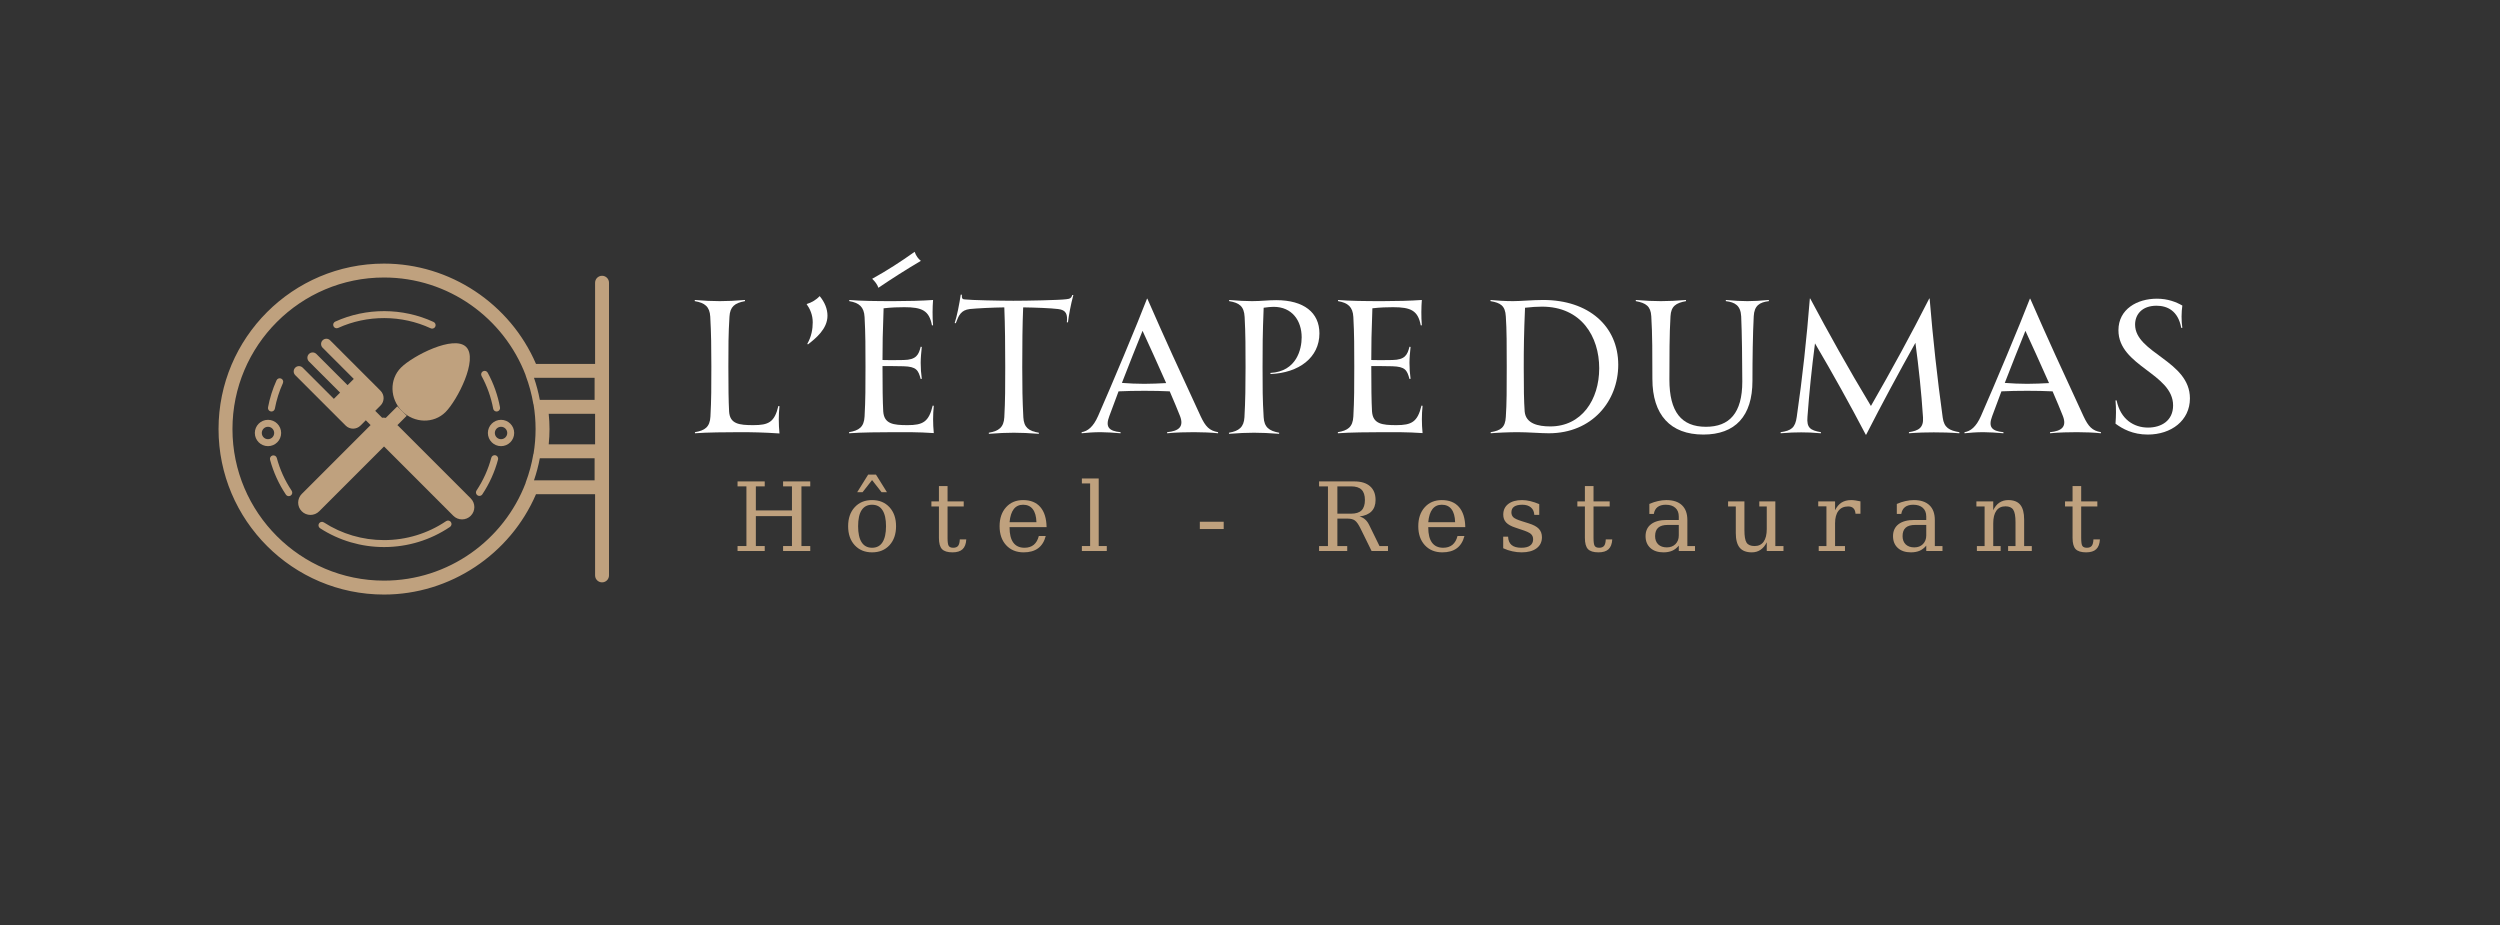 <svg xmlns="http://www.w3.org/2000/svg" xmlns:xlink="http://www.w3.org/1999/xlink" width="851" zoomAndPan="magnify" viewBox="0 0 638.25 236.25" height="315" preserveAspectRatio="xMidYMid meet" version="1.0"><rect x="0" y="0" width="638.25" height="236.25" fill="#333333" stroke="none"/><defs><g/></defs><g fill="#ffffff" fill-opacity="1"><g transform="translate(174.875, 110.568)"><g><path d="M 24.125 -6.875 L 23.844 -6.922 C 22.859 -2.734 21.297 -2.031 17.438 -2.031 C 13.859 -2.031 11.453 -2.312 11.266 -5.516 C 11.125 -8.062 11.078 -11.828 11.078 -16.969 C 11.078 -22.047 11.078 -25.266 11.359 -29.734 C 11.5 -32.281 12.719 -33.219 15.312 -33.688 L 15.312 -33.984 C 12.906 -33.781 10.797 -33.688 8.906 -33.688 C 6.969 -33.688 4.906 -33.781 2.5 -33.984 L 2.5 -33.688 C 5.047 -33.266 6.312 -32.281 6.453 -29.734 C 6.688 -25.5 6.734 -21.766 6.734 -16.969 C 6.734 -11.781 6.734 -8.578 6.5 -4.234 C 6.359 -1.516 5.047 -0.656 2.547 -0.234 L 2.547 0.047 C 5.375 -0.188 10.938 -0.234 13.906 -0.234 C 17.062 -0.234 19.938 -0.188 24.125 0.094 C 23.891 -2.359 23.891 -4.578 24.125 -6.875 Z M 24.125 -6.875 "/></g></g></g><g fill="#ffffff" fill-opacity="1"><g transform="translate(202.443, 110.568)"><g><path d="M 3.812 -22.625 C 5.797 -24.172 8.812 -26.578 8.812 -29.969 C 8.812 -31.719 8.109 -33.406 6.828 -34.969 C 5.984 -34.078 4.859 -33.359 3.484 -32.938 C 4.375 -31.672 5.047 -30.156 5.047 -28.281 C 5.047 -26.531 4.719 -24.641 3.672 -22.812 Z M 3.812 -22.625 "/></g></g></g><g fill="#ffffff" fill-opacity="1"><g transform="translate(214.272, 110.568)"><g><path d="M 9.984 -37.094 C 13.438 -39.438 17.062 -41.75 20.828 -43.969 C 20.125 -44.531 19.609 -45.234 19.234 -46.281 C 15.734 -43.781 12.156 -41.469 8.391 -39.391 C 9.141 -38.688 9.703 -37.938 9.984 -37.094 Z M 24.125 -6.969 L 23.844 -7.016 C 22.859 -2.828 21.297 -2.031 17.438 -2.031 C 13.812 -2.031 11.453 -2.312 11.219 -5.516 C 11.078 -8.062 11.031 -11.828 11.031 -16.969 L 11.031 -17.109 C 12.719 -17.109 14.469 -17.109 16.406 -17.062 C 19.703 -16.969 20.172 -16.062 20.781 -13.812 L 21.062 -13.859 C 20.875 -15.172 20.781 -16.594 20.781 -17.906 C 20.781 -19.234 20.922 -20.641 21.062 -22 L 20.781 -22.047 C 20.266 -19.984 19.656 -18.703 16.406 -18.656 C 13.953 -18.609 12.438 -18.609 11.031 -18.656 C 11.031 -22.531 11.078 -25.594 11.312 -31.859 C 13.344 -32.094 15.125 -32.141 16.594 -32.141 C 21.109 -32.141 22.953 -31.297 23.656 -27.516 L 23.938 -27.516 C 23.75 -29.734 23.797 -32.141 23.938 -33.984 C 21.203 -33.781 17.297 -33.688 13.906 -33.688 C 9.422 -33.688 5.422 -33.734 2.547 -33.984 L 2.547 -33.688 C 5.047 -33.266 6.312 -32.234 6.453 -29.641 C 6.688 -25.406 6.688 -21.578 6.688 -16.969 C 6.688 -11.781 6.688 -8.578 6.453 -4.234 C 6.312 -1.516 5 -0.656 2.5 -0.234 L 2.5 0.047 C 5.328 -0.188 10.938 -0.234 13.906 -0.234 C 17.062 -0.234 19.938 -0.281 24.125 0 C 23.891 -2.453 23.891 -4.672 24.125 -6.969 Z M 24.125 -6.969 "/></g></g></g><g fill="#ffffff" fill-opacity="1"><g transform="translate(241.792, 110.568)"><g><path d="M 31.953 -35.25 C 31.719 -34.406 31.297 -34.266 30.391 -34.172 C 28.703 -33.938 20.266 -33.781 16.922 -33.781 C 13.578 -33.781 6.031 -33.938 4.531 -34.125 C 3.953 -34.172 3.719 -34.266 3.766 -35.344 L 3.484 -35.344 C 3.156 -33.078 2.5 -29.734 1.938 -28.094 L 2.219 -28.047 C 2.969 -30.062 3.531 -31.391 5.797 -31.672 C 7.641 -31.859 11.453 -32.047 14.609 -32.094 C 14.797 -27.516 14.844 -22.109 14.844 -16.828 C 14.844 -12.016 14.844 -8.297 14.609 -4.047 C 14.469 -1.453 13.188 -0.516 10.656 -0.094 L 10.656 0.188 C 13.047 0 15.125 -0.094 17.016 -0.094 C 18.938 -0.094 21.016 0 23.422 0.188 L 23.422 -0.094 C 20.828 -0.516 19.609 -1.453 19.469 -4 C 19.234 -8.531 19.188 -11.688 19.188 -16.828 C 19.188 -22.484 19.234 -27.656 19.422 -32.094 C 22.625 -32.047 26.484 -31.906 28.328 -31.672 C 30.484 -31.438 30.766 -30.25 30.578 -28.281 L 30.859 -28.281 C 31.062 -30.016 31.578 -32.844 32.234 -35.25 Z M 31.953 -35.25 "/></g></g></g><g fill="#ffffff" fill-opacity="1"><g transform="translate(275.863, 110.568)"><g><path d="M 30.672 -4.281 C 24.688 -17.25 21.906 -23.234 17.062 -34.312 L 16.969 -34.312 C 14.469 -27.797 7.969 -12.297 4.484 -4.375 C 3.25 -1.562 1.797 -0.469 0.281 -0.234 L 0.281 0.047 C 1.609 -0.094 3.297 -0.234 5.141 -0.234 C 6.547 -0.234 8.578 -0.094 10.219 0.047 L 10.219 -0.234 C 7.156 -0.516 6.312 -1.609 7.344 -4.328 C 8.109 -6.406 8.906 -8.531 9.703 -10.656 C 11.547 -10.75 14 -10.797 16.312 -10.797 C 18.609 -10.797 20.875 -10.75 22.766 -10.656 C 23.844 -8.156 24.781 -5.938 25.406 -4.328 C 26.438 -1.609 25.078 -0.516 22.109 -0.234 L 22.109 0.047 C 24.406 -0.188 27.188 -0.234 28.984 -0.234 C 30.922 -0.234 33.5 -0.141 35.109 0.047 L 35.109 -0.234 C 32.891 -0.609 31.906 -1.656 30.672 -4.281 Z M 16.266 -12.578 C 14.516 -12.578 12.203 -12.672 10.562 -12.812 C 12.344 -17.391 14.141 -21.953 15.828 -26.109 C 17.438 -22.625 19.797 -17.438 21.859 -12.766 C 20.078 -12.672 18.094 -12.578 16.266 -12.578 Z M 16.266 -12.578 "/></g></g></g><g fill="#ffffff" fill-opacity="1"><g transform="translate(311.254, 110.568)"><g><path d="M 13.094 -15.359 L 13.094 -15.078 C 20.359 -15.359 25.594 -19.281 25.594 -25.453 C 25.594 -30.766 21.625 -33.938 14.562 -33.938 C 12.391 -33.938 10.75 -33.688 8.391 -33.688 C 6.922 -33.688 4.766 -33.781 2.547 -33.984 L 2.547 -33.688 C 5.094 -33.266 6.359 -32.422 6.5 -29.641 C 6.734 -25.406 6.734 -21.531 6.734 -16.828 C 6.734 -12.016 6.688 -8.297 6.453 -4.047 C 6.312 -1.516 5.047 -0.516 2.5 -0.094 L 2.5 0.188 C 4.906 0 6.969 -0.094 8.906 -0.094 C 10.797 -0.094 12.906 0 15.312 0.188 L 15.312 -0.094 C 12.719 -0.562 11.5 -1.516 11.359 -4.047 C 11.078 -8.531 11.078 -11.734 11.078 -16.828 C 11.078 -21.625 11.078 -25.078 11.359 -32 C 12.297 -32.141 13.234 -32.234 13.906 -32.234 C 18.609 -32.234 21.062 -28.703 21.062 -24.453 C 21.062 -21.438 19.797 -15.734 13.094 -15.359 Z M 13.094 -15.359 "/></g></g></g><g fill="#ffffff" fill-opacity="1"><g transform="translate(339.057, 110.568)"><g><path d="M 24.125 -6.969 L 23.844 -7.016 C 22.859 -2.828 21.297 -2.031 17.438 -2.031 C 13.812 -2.031 11.453 -2.312 11.219 -5.516 C 11.078 -8.062 11.031 -11.828 11.031 -16.969 L 11.031 -17.109 C 12.719 -17.109 14.469 -17.109 16.406 -17.062 C 19.703 -16.969 20.172 -16.062 20.781 -13.812 L 21.062 -13.859 C 20.875 -15.172 20.781 -16.594 20.781 -17.906 C 20.781 -19.234 20.922 -20.641 21.062 -22 L 20.781 -22.047 C 20.266 -19.984 19.656 -18.703 16.406 -18.656 C 13.953 -18.609 12.438 -18.609 11.031 -18.656 C 11.031 -22.531 11.078 -25.594 11.312 -31.859 C 13.344 -32.094 15.125 -32.141 16.594 -32.141 C 21.109 -32.141 22.953 -31.297 23.656 -27.516 L 23.938 -27.516 C 23.75 -29.734 23.797 -32.141 23.938 -33.984 C 21.203 -33.781 17.297 -33.688 13.906 -33.688 C 9.422 -33.688 5.422 -33.734 2.547 -33.984 L 2.547 -33.688 C 5.047 -33.266 6.312 -32.234 6.453 -29.641 C 6.688 -25.406 6.688 -21.578 6.688 -16.969 C 6.688 -11.781 6.688 -8.578 6.453 -4.234 C 6.312 -1.516 5 -0.656 2.5 -0.234 L 2.5 0.047 C 5.328 -0.188 10.938 -0.234 13.906 -0.234 C 17.062 -0.234 19.938 -0.281 24.125 0 C 23.891 -2.453 23.891 -4.672 24.125 -6.969 Z M 24.125 -6.969 "/></g></g></g><g fill="#ffffff" fill-opacity="1"><g transform="translate(366.578, 110.568)"><g/></g></g><g fill="#ffffff" fill-opacity="1"><g transform="translate(378.029, 110.568)"><g><path d="M 15.969 -33.984 C 13.141 -33.984 10.328 -33.688 8.25 -33.688 C 6.359 -33.688 3.906 -33.828 2.5 -33.984 L 2.5 -33.688 C 5.047 -33.266 6.266 -32.516 6.406 -29.781 C 6.641 -26.391 6.641 -22.25 6.641 -16.922 C 6.641 -11.312 6.641 -7.547 6.406 -4.141 C 6.266 -1.453 5.141 -0.656 2.547 -0.234 L 2.547 0.047 C 4 -0.094 7.203 -0.234 9.422 -0.234 C 12.062 -0.234 15.312 0.047 17.391 0.047 C 28.422 0.047 35.109 -8.156 35.109 -17.438 C 35.109 -27.281 27.562 -33.984 15.969 -33.984 Z M 17.766 -1.703 C 14.656 -1.703 11.5 -2.406 11.219 -5.516 C 11.031 -8.156 10.984 -11.359 10.984 -16.734 C 10.984 -21.719 11.031 -25.406 11.312 -32 C 12.812 -32.188 14.469 -32.281 15.641 -32.281 C 25.688 -32.281 30.25 -24.641 30.25 -16.547 C 30.25 -8.484 25.734 -1.703 17.766 -1.703 Z M 17.766 -1.703 "/></g></g></g><g fill="#ffffff" fill-opacity="1"><g transform="translate(415.682, 110.568)"><g><path d="M 30.438 -33.688 C 28.703 -33.688 27.188 -33.781 24.922 -33.984 L 24.922 -33.688 C 27.281 -33.406 28.703 -32.562 28.844 -29.781 C 29.031 -25.781 29.125 -17.766 29.125 -13.141 C 29.125 -5.094 25.828 -1.609 19.844 -1.609 C 13.578 -1.609 10.516 -5.422 10.516 -13.625 C 10.516 -19.422 10.516 -25.312 10.797 -29.828 C 10.938 -32.422 12.203 -33.219 14.75 -33.688 L 14.75 -33.984 C 12.344 -33.781 10.266 -33.688 8.344 -33.688 C 6.406 -33.688 4.375 -33.781 1.938 -33.984 L 1.938 -33.688 C 4.531 -33.219 5.75 -32.375 5.891 -29.828 C 6.172 -25.5 6.172 -19.656 6.172 -13.812 C 6.172 -4.625 10.797 0.375 19.188 0.375 C 27.328 0.375 31.719 -4.328 31.719 -13.344 C 31.719 -18.703 31.812 -25.5 32.047 -29.828 C 32.188 -32.562 33.547 -33.406 35.906 -33.688 L 35.906 -33.984 C 33.641 -33.781 32.047 -33.688 30.438 -33.688 Z M 30.438 -33.688 "/></g></g></g><g fill="#ffffff" fill-opacity="1"><g transform="translate(453.57, 110.568)"><g><path d="M 42.406 -3.953 C 41 -14.141 39.922 -23.984 39.062 -34.359 L 38.969 -34.359 C 34.312 -25.172 29.5 -16.359 24.078 -6.922 C 18.141 -16.781 13.297 -25.5 8.578 -34.359 L 8.484 -34.359 C 7.688 -24.359 6.594 -14.094 5.141 -4.141 C 4.766 -1.359 3.719 -0.609 1.031 -0.234 L 1.031 0.047 C 3.297 -0.141 4.578 -0.188 6.266 -0.188 C 8.016 -0.188 9 -0.141 11.312 0.047 L 11.312 -0.234 C 8.578 -0.703 7.641 -1.359 7.875 -4.141 C 8.344 -10.469 8.953 -16.453 9.797 -22.906 C 14.375 -15.125 18.75 -7.25 22.766 0.422 L 22.859 0.422 C 26.859 -7.406 31.016 -15.125 35.438 -23.047 C 36.281 -16.734 36.953 -10.469 37.375 -4 C 37.562 -1.312 36.188 -0.609 33.781 -0.234 L 33.781 0.047 C 36.141 -0.141 38.266 -0.188 40.109 -0.188 C 42.266 -0.188 44.297 -0.141 46.656 0.047 L 46.656 -0.234 C 44.109 -0.656 42.75 -1.359 42.406 -3.953 Z M 42.406 -3.953 "/></g></g></g><g fill="#ffffff" fill-opacity="1"><g transform="translate(501.26, 110.568)"><g><path d="M 30.672 -4.281 C 24.688 -17.25 21.906 -23.234 17.062 -34.312 L 16.969 -34.312 C 14.469 -27.797 7.969 -12.297 4.484 -4.375 C 3.25 -1.562 1.797 -0.469 0.281 -0.234 L 0.281 0.047 C 1.609 -0.094 3.297 -0.234 5.141 -0.234 C 6.547 -0.234 8.578 -0.094 10.219 0.047 L 10.219 -0.234 C 7.156 -0.516 6.312 -1.609 7.344 -4.328 C 8.109 -6.406 8.906 -8.531 9.703 -10.656 C 11.547 -10.75 14 -10.797 16.312 -10.797 C 18.609 -10.797 20.875 -10.75 22.766 -10.656 C 23.844 -8.156 24.781 -5.938 25.406 -4.328 C 26.438 -1.609 25.078 -0.516 22.109 -0.234 L 22.109 0.047 C 24.406 -0.188 27.188 -0.234 28.984 -0.234 C 30.922 -0.234 33.5 -0.141 35.109 0.047 L 35.109 -0.234 C 32.891 -0.609 31.906 -1.656 30.672 -4.281 Z M 16.266 -12.578 C 14.516 -12.578 12.203 -12.672 10.562 -12.812 C 12.344 -17.391 14.141 -21.953 15.828 -26.109 C 17.438 -22.625 19.797 -17.438 21.859 -12.766 C 20.078 -12.672 18.094 -12.578 16.266 -12.578 Z M 16.266 -12.578 "/></g></g></g><g fill="#ffffff" fill-opacity="1"><g transform="translate(536.65, 110.568)"><g><path d="M 11.688 0.375 C 17.672 0.375 22.438 -3.203 22.438 -8.859 C 22.438 -18.469 8.438 -20.406 8.438 -27.703 C 8.438 -30.25 10.172 -32.516 13.906 -32.516 C 16.641 -32.516 19.422 -31.25 20.219 -26.859 L 20.5 -26.859 C 20.219 -28.656 20.266 -30.922 20.5 -32.562 C 18.938 -33.453 16.828 -34.312 14 -34.312 C 9 -34.312 4.188 -31.672 4.188 -26.25 C 4.188 -17.062 18.141 -15.219 18.141 -7.062 C 18.141 -3.156 15.125 -1.406 11.734 -1.406 C 8.156 -1.406 4.719 -3.484 3.719 -8.344 L 3.438 -8.344 C 3.625 -6.172 3.578 -4.438 3.438 -2.406 C 5.234 -1.078 7.828 0.375 11.688 0.375 Z M 11.688 0.375 "/></g></g></g><g fill="#bfa17e" fill-opacity="1"><g transform="translate(186.953, 140.671)"><g><path d="M 1.344 0 L 1.344 -1.266 L 3.609 -1.266 L 3.609 -16.5 L 1.344 -16.5 L 1.344 -17.766 L 8.281 -17.766 L 8.281 -16.5 L 6.016 -16.5 L 6.016 -10.359 L 15.234 -10.359 L 15.234 -16.5 L 12.969 -16.5 L 12.969 -17.766 L 19.906 -17.766 L 19.906 -16.5 L 17.656 -16.5 L 17.656 -1.266 L 19.906 -1.266 L 19.906 0 L 12.969 0 L 12.969 -1.266 L 15.234 -1.266 L 15.234 -8.906 L 6.016 -8.906 L 6.016 -1.266 L 8.281 -1.266 L 8.281 0 Z M 1.344 0 "/></g></g></g><g fill="#bfa17e" fill-opacity="1"><g transform="translate(215.31, 140.671)"><g><path d="M 7.328 -0.828 C 8.504 -0.828 9.391 -1.289 9.984 -2.219 C 10.586 -3.156 10.891 -4.523 10.891 -6.328 C 10.891 -8.141 10.586 -9.504 9.984 -10.422 C 9.391 -11.348 8.504 -11.812 7.328 -11.812 C 6.148 -11.812 5.258 -11.348 4.656 -10.422 C 4.062 -9.504 3.766 -8.141 3.766 -6.328 C 3.766 -4.523 4.066 -3.156 4.672 -2.219 C 5.273 -1.289 6.16 -0.828 7.328 -0.828 Z M 7.328 0.344 C 5.492 0.344 4.016 -0.266 2.891 -1.484 C 1.773 -2.703 1.219 -4.316 1.219 -6.328 C 1.219 -8.348 1.773 -9.961 2.891 -11.172 C 4.004 -12.391 5.484 -13 7.328 -13 C 9.18 -13 10.664 -12.391 11.781 -11.172 C 12.895 -9.961 13.453 -8.348 13.453 -6.328 C 13.453 -4.316 12.895 -2.703 11.781 -1.484 C 10.664 -0.266 9.18 0.344 7.328 0.344 Z M 6.328 -19.5 L 8.328 -19.5 L 11.125 -15.016 L 9.75 -15.016 L 7.328 -18.109 L 4.906 -15.016 L 3.531 -15.016 Z M 6.328 -19.5 "/></g></g></g><g fill="#bfa17e" fill-opacity="1"><g transform="translate(237.083, 140.671)"><g><path d="M 2.625 -11.375 L 0.703 -11.375 L 0.703 -12.656 L 2.625 -12.656 L 2.625 -16.578 L 4.828 -16.578 L 4.828 -12.656 L 8.953 -12.656 L 8.953 -11.375 L 4.828 -11.375 L 4.828 -3.344 C 4.828 -2.27 4.93 -1.582 5.141 -1.281 C 5.348 -0.977 5.727 -0.828 6.281 -0.828 C 6.852 -0.828 7.27 -0.992 7.531 -1.328 C 7.789 -1.672 7.93 -2.219 7.953 -2.969 L 9.609 -2.969 C 9.547 -1.82 9.227 -0.984 8.656 -0.453 C 8.094 0.078 7.238 0.344 6.094 0.344 C 4.832 0.344 3.938 0.066 3.406 -0.484 C 2.883 -1.047 2.625 -2 2.625 -3.344 Z M 2.625 -11.375 "/></g></g></g><g fill="#bfa17e" fill-opacity="1"><g transform="translate(253.976, 140.671)"><g><path d="M 13.219 -6.094 L 3.766 -6.094 L 3.766 -6 C 3.766 -4.289 4.086 -3 4.734 -2.125 C 5.379 -1.258 6.328 -0.828 7.578 -0.828 C 8.535 -0.828 9.32 -1.078 9.938 -1.578 C 10.551 -2.086 10.984 -2.836 11.234 -3.828 L 13 -3.828 C 12.645 -2.441 12 -1.398 11.062 -0.703 C 10.125 -0.004 8.891 0.344 7.359 0.344 C 5.504 0.344 4.016 -0.266 2.891 -1.484 C 1.773 -2.703 1.219 -4.316 1.219 -6.328 C 1.219 -8.328 1.766 -9.938 2.859 -11.156 C 3.961 -12.383 5.414 -13 7.219 -13 C 9.125 -13 10.586 -12.41 11.609 -11.234 C 12.641 -10.055 13.176 -8.344 13.219 -6.094 Z M 10.625 -7.359 C 10.582 -8.828 10.27 -9.938 9.688 -10.688 C 9.113 -11.438 8.289 -11.812 7.219 -11.812 C 6.207 -11.812 5.41 -11.438 4.828 -10.688 C 4.254 -9.938 3.898 -8.828 3.766 -7.359 Z M 10.625 -7.359 "/></g></g></g><g fill="#bfa17e" fill-opacity="1"><g transform="translate(275.5, 140.671)"><g><path d="M 5 -1.266 L 7.062 -1.266 L 7.062 0 L 0.703 0 L 0.703 -1.266 L 2.812 -1.266 L 2.812 -17.25 L 0.703 -17.25 L 0.703 -18.516 L 5 -18.516 Z M 5 -1.266 "/></g></g></g><g fill="#bfa17e" fill-opacity="1"><g transform="translate(290.393, 140.671)"><g/></g></g><g fill="#bfa17e" fill-opacity="1"><g transform="translate(305.238, 140.671)"><g><path d="M 1.078 -7.469 L 7.172 -7.469 L 7.172 -5.609 L 1.078 -5.609 Z M 1.078 -7.469 "/></g></g></g><g fill="#bfa17e" fill-opacity="1"><g transform="translate(320.571, 140.671)"><g/></g></g><g fill="#bfa17e" fill-opacity="1"><g transform="translate(335.416, 140.671)"><g><path d="M 11.672 -8.812 C 12.234 -8.664 12.711 -8.41 13.109 -8.047 C 13.516 -7.691 13.875 -7.188 14.188 -6.531 L 16.766 -1.266 L 18.938 -1.266 L 18.938 0 L 14.75 0 L 11.969 -5.656 C 11.438 -6.75 10.945 -7.457 10.5 -7.781 C 10.062 -8.102 9.453 -8.266 8.672 -8.266 L 6.016 -8.266 L 6.016 -1.266 L 8.531 -1.266 L 8.531 0 L 1.344 0 L 1.344 -1.266 L 3.609 -1.266 L 3.609 -16.5 L 1.344 -16.5 L 1.344 -17.766 L 10.359 -17.766 C 12.086 -17.766 13.422 -17.352 14.359 -16.531 C 15.297 -15.707 15.766 -14.535 15.766 -13.016 C 15.766 -11.797 15.422 -10.832 14.734 -10.125 C 14.055 -9.426 13.035 -8.988 11.672 -8.812 Z M 6.016 -9.531 L 9.531 -9.531 C 10.727 -9.531 11.613 -9.812 12.188 -10.375 C 12.758 -10.945 13.047 -11.828 13.047 -13.016 C 13.047 -14.211 12.758 -15.094 12.188 -15.656 C 11.613 -16.219 10.727 -16.5 9.531 -16.5 L 6.016 -16.5 Z M 6.016 -9.531 "/></g></g></g><g fill="#bfa17e" fill-opacity="1"><g transform="translate(360.868, 140.671)"><g><path d="M 13.219 -6.094 L 3.766 -6.094 L 3.766 -6 C 3.766 -4.289 4.086 -3 4.734 -2.125 C 5.379 -1.258 6.328 -0.828 7.578 -0.828 C 8.535 -0.828 9.32 -1.078 9.938 -1.578 C 10.551 -2.086 10.984 -2.836 11.234 -3.828 L 13 -3.828 C 12.645 -2.441 12 -1.398 11.062 -0.703 C 10.125 -0.004 8.891 0.344 7.359 0.344 C 5.504 0.344 4.016 -0.266 2.891 -1.484 C 1.773 -2.703 1.219 -4.316 1.219 -6.328 C 1.219 -8.328 1.766 -9.938 2.859 -11.156 C 3.961 -12.383 5.414 -13 7.219 -13 C 9.125 -13 10.586 -12.41 11.609 -11.234 C 12.641 -10.055 13.176 -8.344 13.219 -6.094 Z M 10.625 -7.359 C 10.582 -8.828 10.27 -9.938 9.688 -10.688 C 9.113 -11.438 8.289 -11.812 7.219 -11.812 C 6.207 -11.812 5.41 -11.438 4.828 -10.688 C 4.254 -9.938 3.898 -8.828 3.766 -7.359 Z M 10.625 -7.359 "/></g></g></g><g fill="#bfa17e" fill-opacity="1"><g transform="translate(382.392, 140.671)"><g><path d="M 1.375 -0.703 L 1.375 -3.656 L 2.625 -3.656 C 2.656 -2.707 2.953 -2 3.516 -1.531 C 4.078 -1.062 4.906 -0.828 6 -0.828 C 6.977 -0.828 7.723 -1.008 8.234 -1.375 C 8.754 -1.75 9.016 -2.289 9.016 -3 C 9.016 -3.551 8.828 -4 8.453 -4.344 C 8.078 -4.688 7.281 -5.051 6.062 -5.438 L 4.484 -5.969 C 3.398 -6.32 2.613 -6.758 2.125 -7.281 C 1.633 -7.801 1.391 -8.469 1.391 -9.281 C 1.391 -10.438 1.812 -11.344 2.656 -12 C 3.508 -12.664 4.688 -13 6.188 -13 C 6.852 -13 7.555 -12.91 8.297 -12.734 C 9.035 -12.555 9.797 -12.301 10.578 -11.969 L 10.578 -9.219 L 9.312 -9.219 C 9.281 -10.031 8.992 -10.664 8.453 -11.125 C 7.922 -11.582 7.191 -11.812 6.266 -11.812 C 5.336 -11.812 4.641 -11.648 4.172 -11.328 C 3.703 -11.004 3.469 -10.516 3.469 -9.859 C 3.469 -9.328 3.645 -8.898 4 -8.578 C 4.352 -8.266 5.066 -7.941 6.141 -7.609 L 7.875 -7.062 C 9.07 -6.695 9.938 -6.234 10.469 -5.672 C 11 -5.109 11.266 -4.391 11.266 -3.516 C 11.266 -2.316 10.805 -1.375 9.891 -0.688 C 8.973 0 7.707 0.344 6.094 0.344 C 5.281 0.344 4.484 0.254 3.703 0.078 C 2.922 -0.086 2.145 -0.348 1.375 -0.703 Z M 1.375 -0.703 "/></g></g></g><g fill="#bfa17e" fill-opacity="1"><g transform="translate(401.999, 140.671)"><g><path d="M 2.625 -11.375 L 0.703 -11.375 L 0.703 -12.656 L 2.625 -12.656 L 2.625 -16.578 L 4.828 -16.578 L 4.828 -12.656 L 8.953 -12.656 L 8.953 -11.375 L 4.828 -11.375 L 4.828 -3.344 C 4.828 -2.27 4.93 -1.582 5.141 -1.281 C 5.348 -0.977 5.727 -0.828 6.281 -0.828 C 6.852 -0.828 7.27 -0.992 7.531 -1.328 C 7.789 -1.672 7.93 -2.219 7.953 -2.969 L 9.609 -2.969 C 9.547 -1.82 9.227 -0.984 8.656 -0.453 C 8.094 0.078 7.238 0.344 6.094 0.344 C 4.832 0.344 3.938 0.066 3.406 -0.484 C 2.883 -1.047 2.625 -2 2.625 -3.344 Z M 2.625 -11.375 "/></g></g></g><g fill="#bfa17e" fill-opacity="1"><g transform="translate(418.892, 140.671)"><g><path d="M 9.703 -3.969 L 9.703 -6.656 L 6.875 -6.656 C 5.789 -6.656 4.984 -6.422 4.453 -5.953 C 3.922 -5.484 3.656 -4.766 3.656 -3.797 C 3.656 -2.91 3.922 -2.207 4.453 -1.688 C 4.992 -1.176 5.727 -0.922 6.656 -0.922 C 7.562 -0.922 8.297 -1.203 8.859 -1.766 C 9.422 -2.336 9.703 -3.07 9.703 -3.969 Z M 11.891 -7.906 L 11.891 -1.266 L 13.844 -1.266 L 13.844 0 L 9.703 0 L 9.703 -1.375 C 9.211 -0.781 8.648 -0.344 8.016 -0.062 C 7.379 0.207 6.641 0.344 5.797 0.344 C 4.391 0.344 3.273 -0.023 2.453 -0.766 C 1.629 -1.516 1.219 -2.523 1.219 -3.797 C 1.219 -5.109 1.688 -6.125 2.625 -6.844 C 3.57 -7.562 4.906 -7.922 6.625 -7.922 L 9.703 -7.922 L 9.703 -8.797 C 9.703 -9.754 9.41 -10.492 8.828 -11.016 C 8.242 -11.547 7.426 -11.812 6.375 -11.812 C 5.5 -11.812 4.801 -11.613 4.281 -11.219 C 3.77 -10.82 3.453 -10.238 3.328 -9.469 L 2.188 -9.469 L 2.188 -12.016 C 2.945 -12.348 3.688 -12.594 4.406 -12.75 C 5.125 -12.914 5.828 -13 6.516 -13 C 8.266 -13 9.598 -12.562 10.516 -11.688 C 11.43 -10.82 11.891 -9.562 11.891 -7.906 Z M 11.891 -7.906 "/></g></g></g><g fill="#bfa17e" fill-opacity="1"><g transform="translate(440.523, 140.671)"><g><path d="M 8.625 -12.656 L 12.719 -12.656 L 12.719 -1.266 L 14.797 -1.266 L 14.797 0 L 10.531 0 L 10.531 -2.234 C 10.125 -1.391 9.598 -0.75 8.953 -0.312 C 8.316 0.125 7.57 0.344 6.719 0.344 C 5.32 0.344 4.289 -0.051 3.625 -0.844 C 2.957 -1.645 2.625 -2.898 2.625 -4.609 L 2.625 -11.375 L 0.656 -11.375 L 0.656 -12.656 L 4.828 -12.656 L 4.828 -5.281 C 4.828 -3.738 5.016 -2.68 5.391 -2.109 C 5.773 -1.547 6.453 -1.266 7.422 -1.266 C 8.43 -1.266 9.203 -1.633 9.734 -2.375 C 10.266 -3.125 10.531 -4.207 10.531 -5.625 L 10.531 -11.375 L 8.625 -11.375 Z M 8.625 -12.656 "/></g></g></g><g fill="#bfa17e" fill-opacity="1"><g transform="translate(463.32, 140.671)"><g><path d="M 11.656 -12.672 L 11.656 -9.516 L 10.391 -9.516 C 10.348 -10.141 10.172 -10.602 9.859 -10.906 C 9.555 -11.219 9.109 -11.375 8.516 -11.375 C 7.43 -11.375 6.602 -11 6.031 -10.25 C 5.457 -9.508 5.172 -8.441 5.172 -7.047 L 5.172 -1.266 L 7.703 -1.266 L 7.703 0 L 1 0 L 1 -1.266 L 2.969 -1.266 L 2.969 -11.406 L 0.875 -11.406 L 0.875 -12.656 L 5.172 -12.656 L 5.172 -10.406 C 5.598 -11.281 6.145 -11.93 6.812 -12.359 C 7.488 -12.785 8.312 -13 9.281 -13 C 9.633 -13 10.008 -12.969 10.406 -12.906 C 10.801 -12.852 11.219 -12.773 11.656 -12.672 Z M 11.656 -12.672 "/></g></g></g><g fill="#bfa17e" fill-opacity="1"><g transform="translate(482.07, 140.671)"><g><path d="M 9.703 -3.969 L 9.703 -6.656 L 6.875 -6.656 C 5.789 -6.656 4.984 -6.422 4.453 -5.953 C 3.922 -5.484 3.656 -4.766 3.656 -3.797 C 3.656 -2.91 3.922 -2.207 4.453 -1.688 C 4.992 -1.176 5.727 -0.922 6.656 -0.922 C 7.562 -0.922 8.297 -1.203 8.859 -1.766 C 9.422 -2.336 9.703 -3.07 9.703 -3.969 Z M 11.891 -7.906 L 11.891 -1.266 L 13.844 -1.266 L 13.844 0 L 9.703 0 L 9.703 -1.375 C 9.211 -0.781 8.648 -0.344 8.016 -0.062 C 7.379 0.207 6.641 0.344 5.797 0.344 C 4.391 0.344 3.273 -0.023 2.453 -0.766 C 1.629 -1.516 1.219 -2.523 1.219 -3.797 C 1.219 -5.109 1.688 -6.125 2.625 -6.844 C 3.57 -7.562 4.906 -7.922 6.625 -7.922 L 9.703 -7.922 L 9.703 -8.797 C 9.703 -9.754 9.41 -10.492 8.828 -11.016 C 8.242 -11.547 7.426 -11.812 6.375 -11.812 C 5.5 -11.812 4.801 -11.613 4.281 -11.219 C 3.77 -10.82 3.453 -10.238 3.328 -9.469 L 2.188 -9.469 L 2.188 -12.016 C 2.945 -12.348 3.688 -12.594 4.406 -12.75 C 5.125 -12.914 5.828 -13 6.516 -13 C 8.266 -13 9.598 -12.562 10.516 -11.688 C 11.43 -10.82 11.891 -9.562 11.891 -7.906 Z M 11.891 -7.906 "/></g></g></g><g fill="#bfa17e" fill-opacity="1"><g transform="translate(503.701, 140.671)"><g><path d="M 1 0 L 1 -1.266 L 2.969 -1.266 L 2.969 -11.375 L 0.875 -11.375 L 0.875 -12.656 L 5.172 -12.656 L 5.172 -10.406 C 5.566 -11.258 6.086 -11.906 6.734 -12.344 C 7.391 -12.781 8.145 -13 9 -13 C 10.395 -13 11.422 -12.598 12.078 -11.797 C 12.734 -10.992 13.062 -9.742 13.062 -8.047 L 13.062 -1.266 L 15.016 -1.266 L 15.016 0 L 8.969 0 L 8.969 -1.266 L 10.859 -1.266 L 10.859 -7.359 C 10.859 -8.898 10.664 -9.957 10.281 -10.531 C 9.906 -11.113 9.238 -11.406 8.281 -11.406 C 7.27 -11.406 6.5 -11.031 5.969 -10.281 C 5.438 -9.539 5.172 -8.461 5.172 -7.047 L 5.172 -1.266 L 7.062 -1.266 L 7.062 0 Z M 1 0 "/></g></g></g><g fill="#bfa17e" fill-opacity="1"><g transform="translate(526.499, 140.671)"><g><path d="M 2.625 -11.375 L 0.703 -11.375 L 0.703 -12.656 L 2.625 -12.656 L 2.625 -16.578 L 4.828 -16.578 L 4.828 -12.656 L 8.953 -12.656 L 8.953 -11.375 L 4.828 -11.375 L 4.828 -3.344 C 4.828 -2.27 4.93 -1.582 5.141 -1.281 C 5.348 -0.977 5.727 -0.828 6.281 -0.828 C 6.852 -0.828 7.27 -0.992 7.531 -1.328 C 7.789 -1.672 7.93 -2.219 7.953 -2.969 L 9.609 -2.969 C 9.547 -1.82 9.227 -0.984 8.656 -0.453 C 8.094 0.078 7.238 0.344 6.094 0.344 C 4.832 0.344 3.938 0.066 3.406 -0.484 C 2.883 -1.047 2.625 -2 2.625 -3.344 Z M 2.625 -11.375 "/></g></g></g><path fill="#bfa17e" d="M 100.043 107.535 L 100.047 107.539 C 100.047 107.535 100.043 107.535 100.043 107.535 Z M 99.379 107.043 C 99.328 107.012 99.277 106.988 99.227 106.961 C 99.277 106.988 99.328 107.012 99.379 107.043 Z M 115.738 131.684 L 98.039 113.984 L 81.484 130.539 C 80.258 131.766 78.27 131.766 77.043 130.539 C 75.816 129.312 75.816 127.324 77.043 126.098 L 94.617 108.523 L 93.391 107.297 L 92.027 108.656 C 90.984 109.695 89.297 109.695 88.254 108.656 L 75.375 95.777 C 74.848 95.25 74.848 94.395 75.375 93.867 C 75.898 93.34 76.754 93.34 77.281 93.867 L 85.234 101.824 L 86.824 100.234 L 78.871 92.281 C 78.344 91.754 78.344 90.898 78.871 90.375 C 79.398 89.844 80.25 89.844 80.777 90.375 L 88.73 98.328 L 90.32 96.738 L 82.367 88.781 C 81.84 88.254 81.84 87.402 82.367 86.875 C 82.895 86.348 83.746 86.348 84.273 86.875 L 94.113 96.719 L 95.727 98.328 L 97.152 99.758 C 98.195 100.797 98.195 102.488 97.152 103.527 L 95.793 104.891 L 97.547 106.645 C 97.859 106.617 98.176 106.625 98.484 106.691 L 101.434 103.742 L 103.84 106.148 L 101.449 108.543 C 101.504 108.59 101.566 108.629 101.621 108.68 L 120.18 127.242 C 121.41 128.469 121.41 130.457 120.18 131.684 C 118.953 132.91 116.965 132.91 115.738 131.684 " fill-opacity="1" fill-rule="nonzero"/><path fill="#bfa17e" d="M 102.379 93.84 C 105.375 90.844 115.871 85.438 119.008 88.574 C 122.148 91.711 116.738 102.207 113.742 105.203 C 110.746 108.199 105.773 108.086 102.633 104.949 C 99.496 101.809 99.383 96.836 102.379 93.84 " fill-opacity="1" fill-rule="nonzero"/><path fill="#bfa17e" d="M 127.914 112.125 C 128.789 112.125 129.5 111.414 129.5 110.539 C 129.5 109.668 128.789 108.957 127.914 108.957 C 127.043 108.957 126.332 109.668 126.332 110.539 C 126.332 111.414 127.043 112.125 127.914 112.125 Z M 124.555 110.539 C 124.555 108.688 126.062 107.18 127.914 107.18 C 129.77 107.18 131.273 108.688 131.273 110.539 C 131.273 112.395 129.77 113.902 127.914 113.902 C 126.062 113.902 124.555 112.395 124.555 110.539 " fill-opacity="1" fill-rule="nonzero"/><path fill="#bfa17e" d="M 68.418 108.957 C 67.547 108.957 66.836 109.668 66.836 110.539 C 66.836 111.414 67.547 112.125 68.418 112.125 C 69.289 112.125 70 111.414 70 110.539 C 70 109.668 69.289 108.957 68.418 108.957 Z M 71.777 110.539 C 71.777 112.395 70.27 113.902 68.418 113.902 C 66.566 113.902 65.059 112.395 65.059 110.539 C 65.059 108.688 66.566 107.18 68.418 107.18 C 70.27 107.18 71.777 108.688 71.777 110.539 " fill-opacity="1" fill-rule="nonzero"/><path fill="#bfa17e" d="M 126.945 105.043 C 126.891 105.051 126.832 105.059 126.777 105.059 C 126.359 105.059 125.988 104.758 125.91 104.332 C 125.363 101.41 124.367 98.605 122.945 95.996 C 122.711 95.566 122.871 95.027 123.301 94.789 C 123.734 94.559 124.273 94.715 124.508 95.145 C 126.02 97.918 127.078 100.902 127.656 104.008 C 127.746 104.488 127.426 104.953 126.945 105.043 " fill-opacity="1" fill-rule="nonzero"/><path fill="#bfa17e" d="M 110.324 83.895 C 110.199 83.895 110.074 83.867 109.949 83.812 C 102.527 80.367 93.762 80.34 86.316 83.727 C 85.867 83.93 85.344 83.734 85.141 83.285 C 84.938 82.84 85.137 82.312 85.582 82.109 C 93.496 78.508 102.805 78.543 110.699 82.199 C 111.145 82.406 111.336 82.938 111.133 83.379 C 110.98 83.703 110.66 83.895 110.324 83.895 " fill-opacity="1" fill-rule="nonzero"/><path fill="#bfa17e" d="M 70.172 104.332 C 70.094 104.758 69.723 105.059 69.301 105.059 C 69.25 105.059 69.191 105.051 69.137 105.043 C 68.656 104.953 68.336 104.488 68.426 104.008 C 68.867 101.625 69.602 99.301 70.605 97.086 C 70.809 96.641 71.336 96.449 71.781 96.648 C 72.23 96.848 72.426 97.375 72.223 97.824 C 71.277 99.902 70.59 102.094 70.172 104.332 " fill-opacity="1" fill-rule="nonzero"/><path fill="#bfa17e" d="M 73.727 126.664 C 73.441 126.664 73.156 126.527 72.988 126.273 C 71.156 123.535 69.797 120.539 68.945 117.371 C 68.816 116.895 69.102 116.41 69.574 116.281 C 70.051 116.168 70.535 116.438 70.664 116.91 C 71.461 119.891 72.738 122.707 74.461 125.281 C 74.738 125.691 74.629 126.242 74.219 126.516 C 74.066 126.617 73.895 126.664 73.727 126.664 " fill-opacity="1" fill-rule="nonzero"/><path fill="#bfa17e" d="M 82.676 133.367 C 87.254 136.324 92.566 137.887 98.039 137.887 C 103.719 137.887 109.199 136.215 113.887 133.051 C 114.293 132.773 114.844 132.879 115.121 133.285 C 115.398 133.695 115.289 134.246 114.883 134.52 C 109.898 137.887 104.074 139.664 98.039 139.664 C 92.223 139.664 86.578 138.004 81.715 134.859 C 81.301 134.594 81.184 134.043 81.449 133.633 C 81.715 133.219 82.27 133.102 82.676 133.367 " fill-opacity="1" fill-rule="nonzero"/><path fill="#bfa17e" d="M 122.395 126.605 C 122.223 126.605 122.055 126.559 121.902 126.457 C 121.496 126.188 121.383 125.633 121.656 125.227 C 123.367 122.652 124.637 119.84 125.43 116.863 C 125.555 116.391 126.035 116.113 126.52 116.234 C 126.992 116.359 127.273 116.848 127.148 117.324 C 126.301 120.484 124.953 123.477 123.137 126.211 C 122.965 126.469 122.684 126.605 122.395 126.605 " fill-opacity="1" fill-rule="nonzero"/><path fill="#bfa17e" d="M 151.801 116.996 L 137.812 116.996 C 137.453 118.922 136.953 120.801 136.328 122.621 L 151.801 122.621 Z M 140.086 105.645 C 140.219 106.988 140.289 108.281 140.289 109.543 C 140.289 110.805 140.219 112.094 140.086 113.441 L 151.926 113.441 L 151.926 105.645 Z M 137.812 102.09 L 151.801 102.09 L 151.801 96.461 L 136.328 96.461 C 136.953 98.285 137.453 100.164 137.812 102.09 Z M 134.195 123.309 C 134.203 123.273 134.195 123.234 134.207 123.195 C 135.09 120.863 135.746 118.43 136.16 115.961 C 136.172 115.891 136.199 115.832 136.227 115.77 C 136.555 113.738 136.734 111.66 136.734 109.543 C 136.734 107.422 136.555 105.344 136.227 103.316 C 136.199 103.254 136.172 103.195 136.16 103.125 C 135.746 100.656 135.09 98.219 134.207 95.887 C 134.195 95.852 134.203 95.812 134.195 95.777 C 128.633 81.219 114.527 70.848 98.039 70.848 C 76.703 70.848 59.348 88.207 59.348 109.543 C 59.348 130.879 76.703 148.234 98.039 148.234 C 114.527 148.234 128.633 137.867 134.195 123.309 Z M 98.039 67.297 C 114.863 67.297 130.223 77.516 136.84 92.91 L 151.926 92.91 L 151.926 72.184 C 151.926 71.203 152.723 70.406 153.703 70.406 C 154.688 70.406 155.48 71.203 155.48 72.184 L 155.48 146.898 C 155.48 147.883 154.688 148.676 153.703 148.676 C 152.723 148.676 151.926 147.883 151.926 146.898 L 151.926 126.172 L 136.84 126.172 C 130.223 141.57 114.863 151.789 98.039 151.789 C 74.746 151.789 55.793 132.84 55.793 109.543 C 55.793 86.246 74.746 67.297 98.039 67.297 " fill-opacity="1" fill-rule="nonzero"/></svg>
